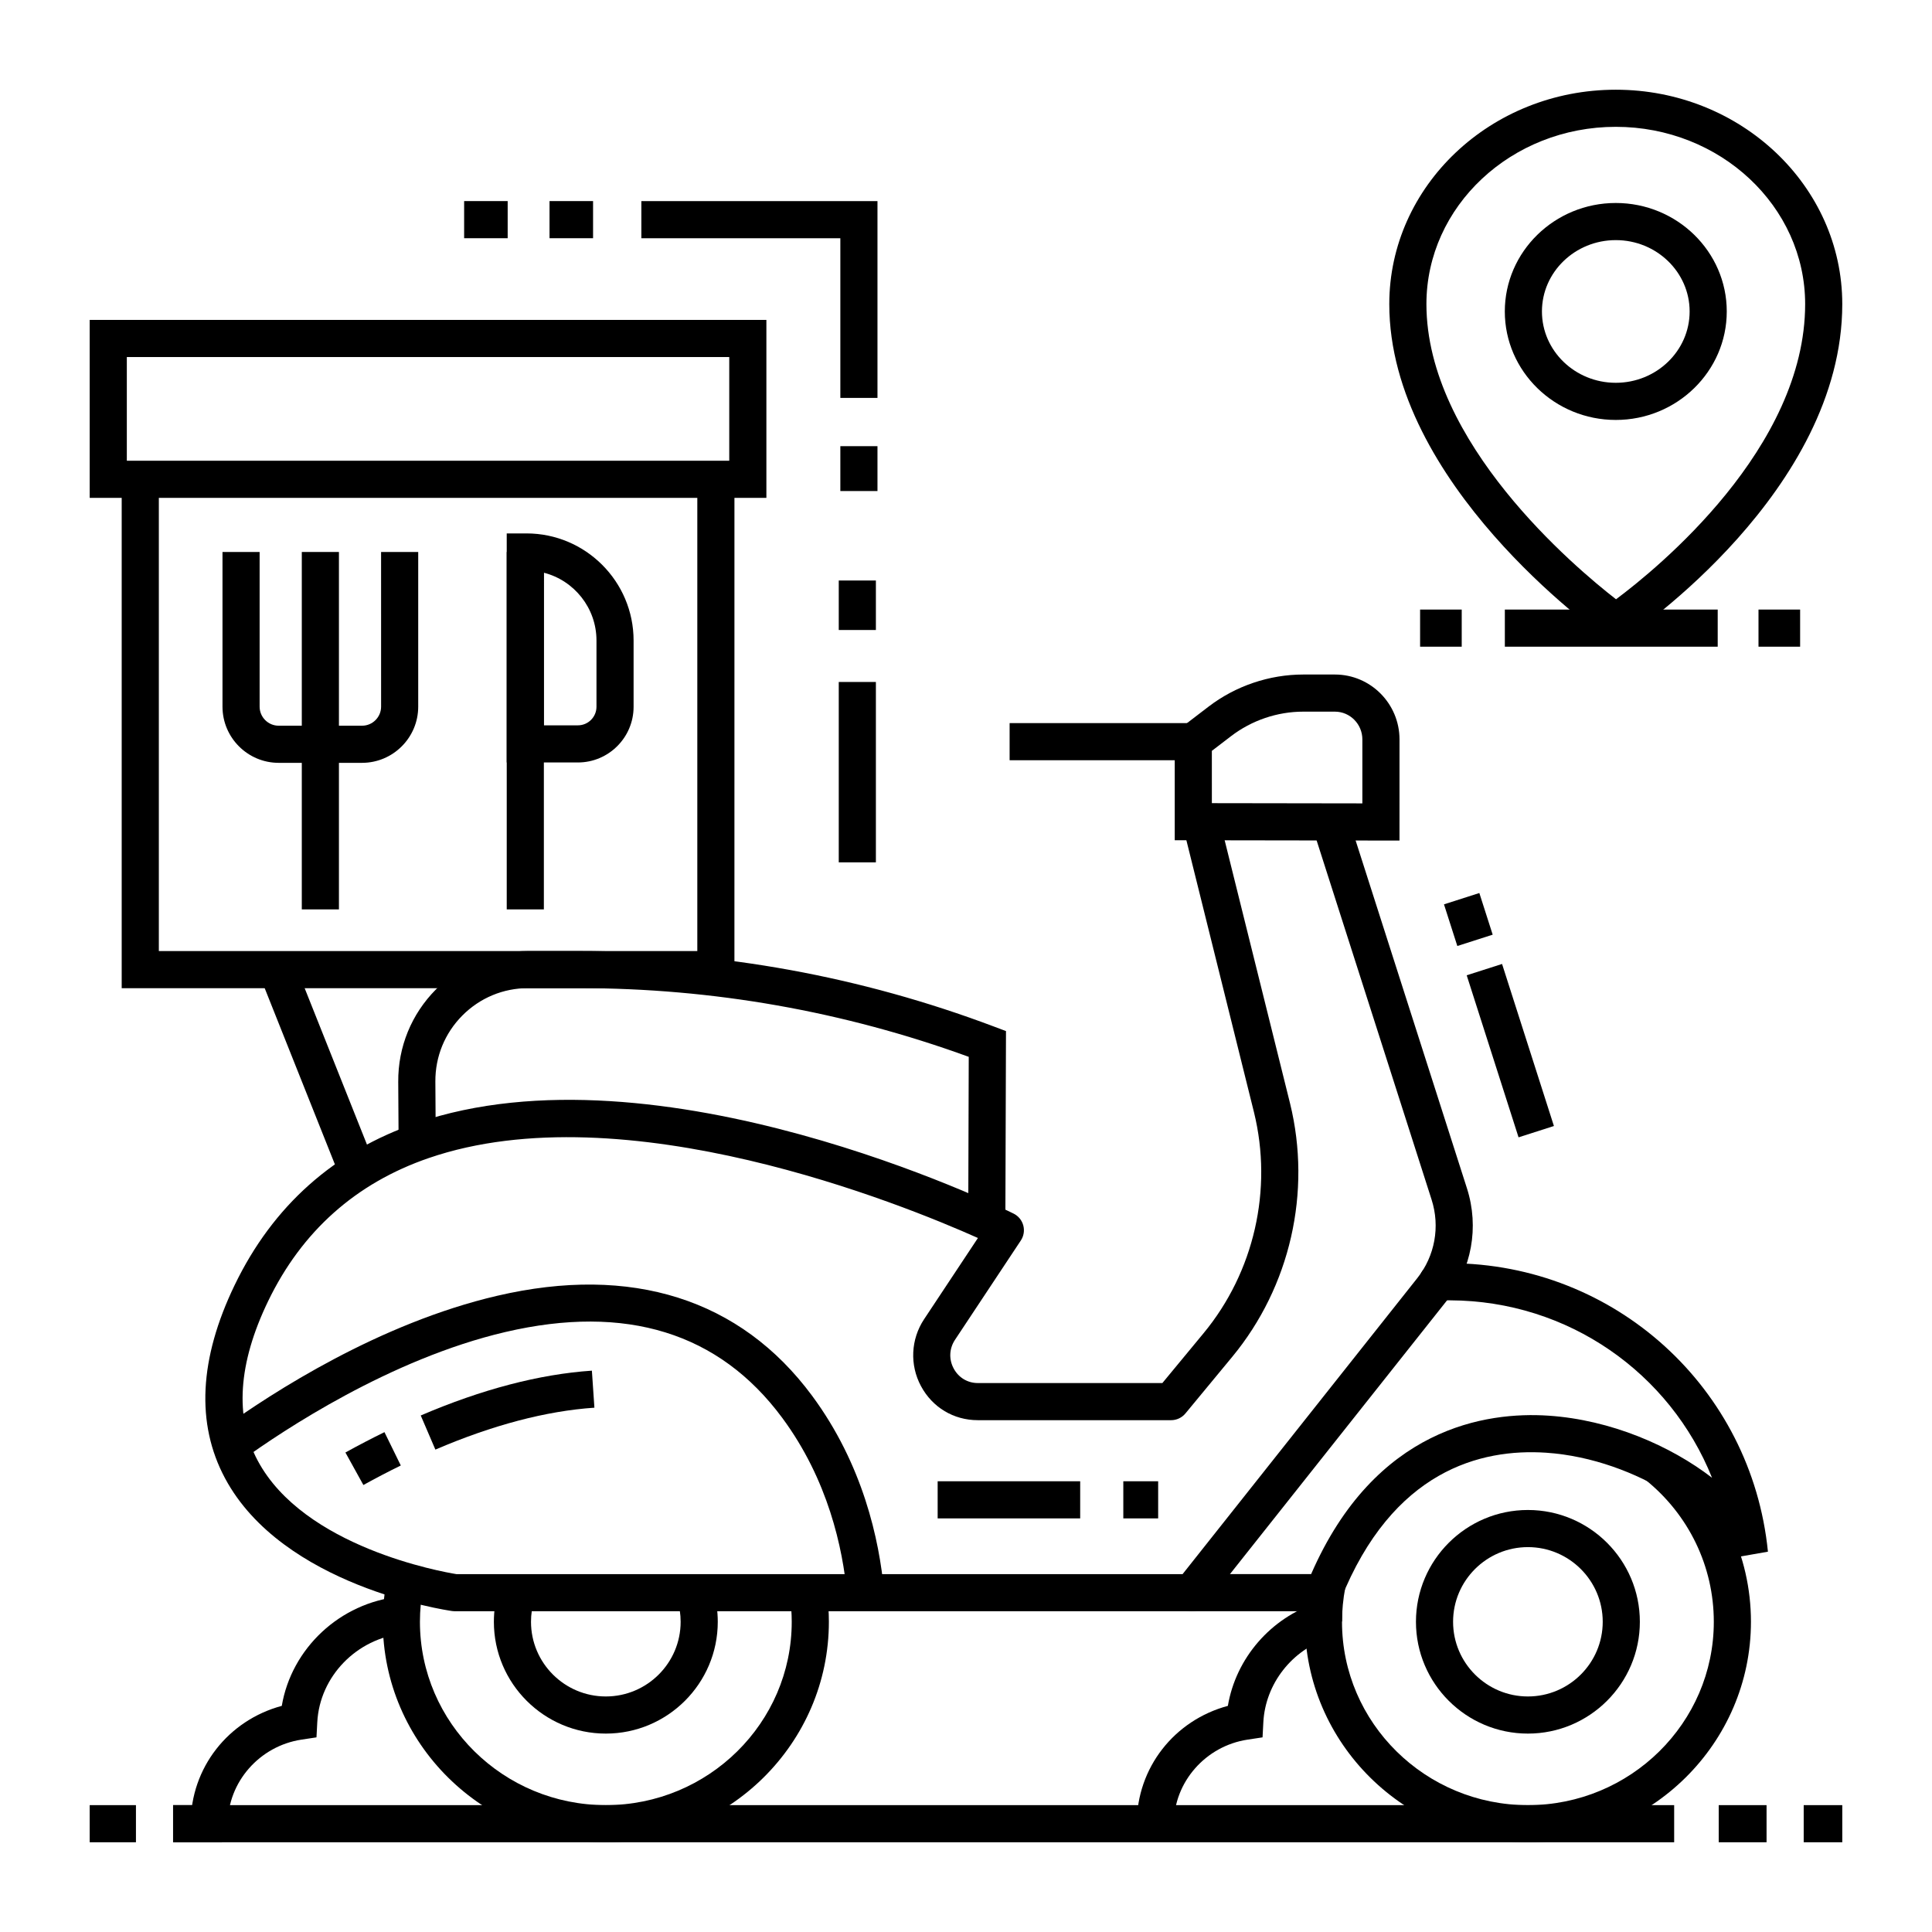 <?xml version="1.0" encoding="UTF-8"?>
<!-- Uploaded to: SVG Repo, www.svgrepo.com, Generator: SVG Repo Mixer Tools -->
<svg fill="#000000" width="800px" height="800px" version="1.1" viewBox="144 144 512 512" xmlns="http://www.w3.org/2000/svg">
 <g>
  <path d="m212.47 401.67 9.141-3.641 21.75 54.598-9.141 3.641z"/>
  <path d="m548.91 603.42c-16.359 0-29.668-13.289-29.668-29.629 0-16.336 13.309-29.629 29.668-29.629 16.359 0 29.668 13.289 29.668 29.629 0 16.336-13.309 29.629-29.668 29.629zm0-49.418c-10.934 0-19.828 8.875-19.828 19.789 0 10.91 8.895 19.789 19.828 19.789 10.934 0 19.828-8.875 19.828-19.789 0-10.91-8.895-19.789-19.828-19.789z"/>
  <path d="m459.78 571h-195.21c-0.23 0-0.461-0.016-0.691-0.047-1.832-0.262-45.031-6.688-60.27-35.25-7.703-14.434-6.832-31.648 2.586-51.16 10.129-20.988 26.363-35.441 48.25-42.957 63.969-21.969 154.36 22.141 158.17 24.031 1.266 0.625 2.203 1.766 2.566 3.133 0.367 1.363 0.129 2.82-0.652 3.996l-17.441 26.312c-1.535 2.316-1.668 5.164-0.348 7.617 1.293 2.41 3.684 3.848 6.391 3.848h48.91l10.938-13.23c13.379-16.184 18.367-38.055 13.348-58.504l-18.848-75.844 9.551-2.375 18.852 75.859c5.762 23.469 0.035 48.562-15.316 67.133l-12.414 15.016c-0.934 1.129-2.324 1.785-3.793 1.785h-51.227c-6.394 0-12.023-3.375-15.062-9.031-3.016-5.613-2.699-12.402 0.816-17.711l14.277-21.539c-19.879-8.891-93.723-38.992-145.54-21.184-19.301 6.633-33.621 19.391-42.566 37.922-7.973 16.516-8.906 30.723-2.777 42.227 12.254 23.008 48.879 29.5 52.672 30.113h192.45l62.223-78.473c4.644-5.859 6.055-13.617 3.769-20.754l-31.559-98.602 9.371-3 31.559 98.602c3.285 10.27 1.258 21.434-5.434 29.867l-63.703 80.336c-0.922 1.18-2.344 1.863-3.844 1.863z"/>
  <path d="m498.06 571h-38.281c-2.719 0-4.922-2.203-4.922-4.922s2.203-4.922 4.922-4.922h31.68c17-38.961 46.559-43.086 62.93-41.988 16.488 1.102 32.305 7.973 43.316 16.453-11.109-27.734-38.078-46.898-69.391-47.02l-3.379-0.012c-2.719-0.012-4.914-2.223-4.902-4.938 0.012-2.711 2.211-4.902 4.922-4.902h0.02l3.379 0.012c43.637 0.168 79.82 33.035 84.168 76.449l-9.664 1.695c-2.492-9.859-24.707-26.289-49.125-27.922-17.262-1.152-40.711 4.664-54.43 38.922z"/>
  <path d="m548.91 632.22c-32.59 0-59.105-26.211-59.105-58.43 0-3.621 0.352-7.293 1.047-10.918l9.664 1.852c-0.578 3.016-0.871 6.066-0.871 9.07 0 26.793 22.102 48.59 49.266 48.59 27.164 0 49.266-21.797 49.266-48.59 0-14.672-6.629-28.41-18.184-37.691l6.164-7.672c13.895 11.16 21.863 27.695 21.863 45.363-0.004 32.215-26.52 58.426-59.109 58.426z"/>
  <path d="m410.43 467.74-9.84-0.031 0.137-43.637c-33.156-12.074-67.855-18.195-103.18-18.203l-13.566-0.004h-0.004c-6.602 0-12.797 2.578-17.449 7.258-4.652 4.684-7.191 10.898-7.152 17.5l0.102 16.105-9.84 0.062-0.102-16.105c-0.059-9.242 3.496-17.941 10.012-24.496 6.512-6.555 15.188-10.164 24.43-10.164h0.008l13.566 0.004c37.656 0.004 74.613 6.742 109.85 20.016l3.195 1.203z"/>
  <path d="m441.69 536.55h9.234v9.84h-9.234z"/>
  <path d="m392.49 536.55h37.77v9.84h-37.77z"/>
  <path d="m526.67 383.66 9.371-3 3.535 11.039-9.371 3z"/>
  <path d="m532.69 402.46 9.371-3 13.742 42.945-9.371 3z"/>
  <path d="m368.48 566.53c-1.137-12.293-5.039-30.391-17.195-46.805-16.688-22.543-41.359-30.191-73.324-22.734-30.488 7.113-58.996 26.121-69.84 33.961l-5.766-7.973c14.066-10.176 42.301-28.324 73.371-35.574 35.637-8.312 64.5 0.836 83.469 26.461 13.508 18.246 17.832 38.215 19.082 51.758z"/>
  <path d="m304.55 632.22c-32.59 0-59.105-26.211-59.105-58.43 0-3.695 0.363-7.438 1.082-11.117l9.656 1.883c-0.598 3.059-0.898 6.168-0.898 9.234 0 26.793 22.102 48.59 49.266 48.59 27.164 0 49.266-21.797 49.266-48.59 0-2.238-0.168-4.543-0.496-6.848l9.742-1.395c0.395 2.766 0.598 5.539 0.598 8.242-0.004 32.219-26.52 58.43-59.109 58.43z"/>
  <path d="m304.55 603.42c-16.359 0-29.668-13.289-29.668-29.629 0-2.965 0.441-5.894 1.312-8.715l9.402 2.902c-0.582 1.879-0.875 3.836-0.875 5.812 0 10.91 8.895 19.789 19.828 19.789 10.934 0 19.828-8.875 19.828-19.789 0-1.984-0.297-3.949-0.879-5.832l9.398-2.91c0.875 2.828 1.32 5.769 1.32 8.742 0 16.336-13.309 29.629-29.668 29.629z"/>
  <path d="m259.38 528.16-3.879-9.043c16.176-6.938 31.434-10.934 45.355-11.879l0.668 9.816c-12.812 0.867-26.992 4.606-42.145 11.105z"/>
  <path d="m240.3 537.54-4.762-8.613c3.441-1.902 6.922-3.715 10.348-5.394l4.328 8.836c-3.277 1.605-6.613 3.348-9.914 5.172z"/>
  <path d="m514.88 366.76-59.562-0.09v-28.547l8.953-6.852c7.176-5.492 16.094-8.516 25.109-8.516h8.387c9.438 0 17.117 7.719 17.117 17.203zm-49.723-9.914 39.883 0.059v-16.949c0-4.059-3.266-7.363-7.277-7.363h-8.387c-6.867 0-13.66 2.305-19.129 6.492l-5.094 3.898z"/>
  <path d="m411.56 335.63h48.672v9.84h-48.672z"/>
  <path d="m455.1 627.3h-9.84c0-14.824 9.945-27.414 24.137-31.227 2.125-12.598 11.316-23.336 23.824-27.391l6.484-2.102-0.055 7.152-4.785 0.027 1.387 4.285c-9.906 3.211-16.918 12.199-17.453 22.367l-0.211 4.008-3.969 0.602c-11.125 1.68-19.52 11.258-19.52 22.277z"/>
  <path d="m204.38 627.3h-9.84c0-14.824 9.945-27.414 24.137-31.227 2.562-15.199 15.387-27.348 31.242-28.953l0.992 9.789c-12.379 1.254-22.191 11.355-22.828 23.5l-0.211 4.008-3.969 0.602c-11.129 1.684-19.523 11.262-19.523 22.281z"/>
  <path d="m347.1 275.94h-179.33v-47.16h179.33zm-169.49-9.84h159.65v-27.48h-159.65z"/>
  <path d="m338.63 405.88h-162.38v-134.86h9.844v125.02h142.7v-125.02h9.84z"/>
  <path d="m239.94 346.16h-22.086c-8.211 0-14.891-6.68-14.891-14.891v-40.992h9.84v40.992c0 2.785 2.266 5.051 5.051 5.051h22.09c2.785 0 5.051-2.266 5.051-5.051l-0.004-40.992h9.84v40.992c0 8.207-6.68 14.891-14.891 14.891z"/>
  <path d="m223.98 290.28h9.84v94.719h-9.84z"/>
  <path d="m278.29 290.28h9.84v94.719h-9.84z"/>
  <path d="m297.15 346.06h-18.863v-60.699h5.234c15.652 0 28.387 12.734 28.387 28.387v17.555c0.004 8.137-6.617 14.758-14.758 14.758zm-9.023-9.84h9.023c2.715 0 4.922-2.207 4.922-4.922v-17.555c0-8.637-5.934-15.918-13.941-17.969z"/>
  <path d="m610.02 305.54h11.031v9.84h-11.031z"/>
  <path d="m520.34 305.54h11.031v9.84h-11.031z"/>
  <path d="m542.8 305.54h56.41v9.84h-56.41z"/>
  <path d="m572.13 314.9-2.766-1.953c-2.34-1.652-57.188-40.941-57.188-88.355 0-31.328 26.926-56.816 60.023-56.816 33.098 0 60.023 25.488 60.023 56.816 0 49.41-54.945 86.848-57.281 88.418zm0.07-137.29c-27.672 0-50.184 21.074-50.184 46.977 0 36.676 39.332 69.754 50.246 78.227 10.945-8.16 50.121-40.059 50.121-78.227 0-25.902-22.512-46.977-50.184-46.977z"/>
  <path d="m572.2 255.29c-16.215 0-29.41-12.895-29.41-28.746 0-15.852 13.195-28.75 29.41-28.75 16.215 0 29.41 12.895 29.41 28.746 0 15.852-13.195 28.75-29.41 28.75zm0-47.656c-10.793 0-19.57 8.48-19.57 18.906 0 10.426 8.777 18.906 19.57 18.906s19.57-8.48 19.57-18.906c0-10.422-8.777-18.906-19.57-18.906z"/>
  <path d="m622 622.38h10.223v9.84h-10.223z"/>
  <path d="m599.48 622.38h12.676v9.84h-12.676z"/>
  <path d="m189.87 622.38h397.8v9.84h-397.8z"/>
  <path d="m189.87 622.38h12.961v9.84h-12.961z"/>
  <path d="m167.77 622.38h12.258v9.84h-12.258z"/>
  <path d="m289.63 197.29h11.539v9.84h-11.539z"/>
  <path d="m267 197.29h11.539v9.84h-11.539z"/>
  <path d="m376.54 249.45h-9.84v-42.312h-52.734v-9.84h62.574z"/>
  <path d="m366.7 262.24h9.84v11.891h-9.84z"/>
  <path d="m366.28 324.73h9.84v47.801h-9.84z"/>
  <path d="m366.28 297.84h9.84v13.117h-9.84z"/>
 </g>
</svg>
